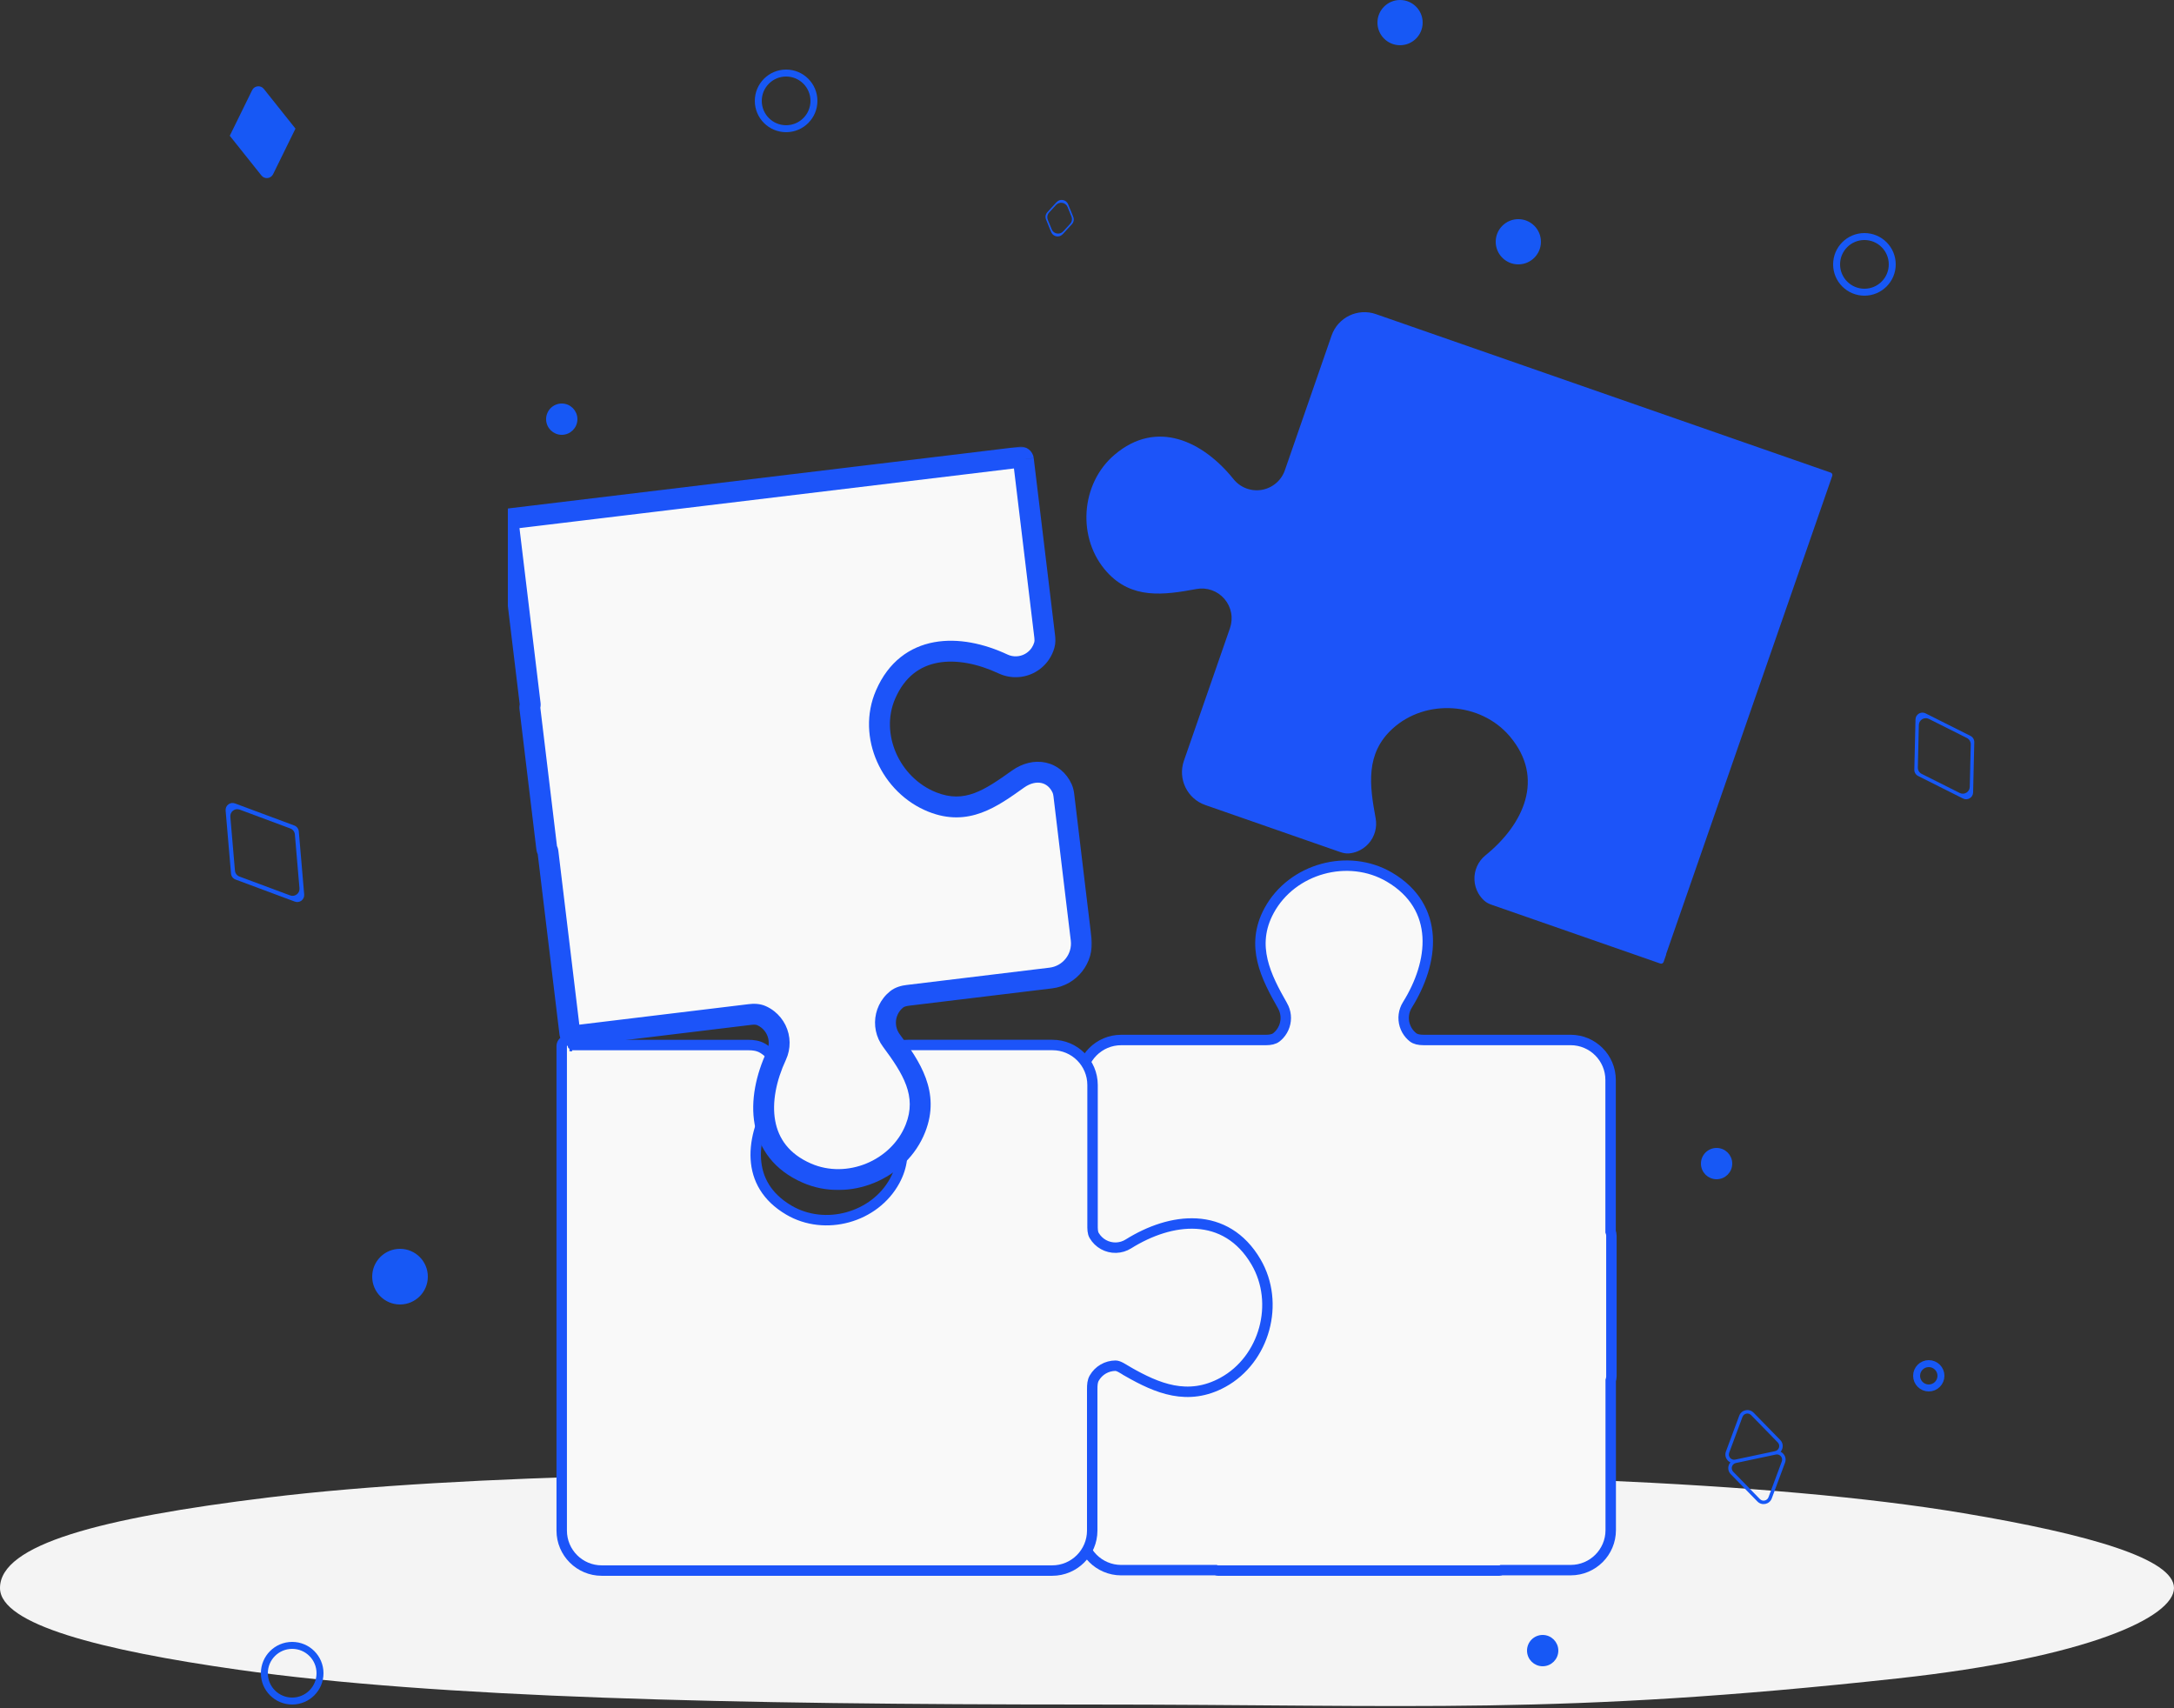 
<svg viewBox="0 0 625 491" fill="none" xmlns="http://www.w3.org/2000/svg">
<rect x="0" y="0" width="625" height="491" fill="#333333" stroke="none"/>
<path d="M625 456.5C625 464.812 600.5 476.5 545.5 482.5C447.581 493.182 407.548 490 312.5 490C210.573 490 125.544 488.094 68.5 480C28.953 474.388 0 467 0 456.5C0 444 28.75 436.396 77 430.5C134.276 423.501 218.824 423 312.5 423C423.219 423 508.989 425.69 564.5 435C601 441.122 625 448.188 625 456.5Z" fill="#F4F4F4"/>
<g clip-path="url(#clip0_1577_79188)">
<path d="M404.606 288.882L404.606 288.882C408.405 282.782 410.823 275.834 410.432 269.259C410.035 262.594 406.753 256.454 399.472 252.164C387.625 245.18 371.426 249.646 364.857 261.753L364.857 261.753C359.352 271.897 363.996 280.839 368.713 289.12L368.714 289.121C369.204 289.98 369.509 290.931 369.609 291.915C369.709 292.899 369.603 293.893 369.297 294.833C368.99 295.774 368.491 296.639 367.83 297.374C367.565 297.669 367.276 297.941 366.966 298.187C366.261 298.747 365.231 298.969 363.938 298.969H322.327C315.976 298.969 310.827 304.118 310.827 310.469V352.526C310.827 353.422 310.904 354.487 311.331 355.519C311.748 356.527 312.326 357.464 313.047 358.291L314.172 357.311L313.047 358.291C314.088 359.486 315.397 360.418 316.866 361.011C318.335 361.604 319.923 361.842 321.501 361.704C323.08 361.567 324.603 361.058 325.948 360.22L325.948 360.22C331.712 356.622 338.035 354.499 343.78 354.844C349.435 355.184 354.667 357.915 358.443 364.35L358.443 364.35C364.514 374.689 360.044 388.797 349.382 394.594C340.858 399.223 334.112 395.639 325.568 390.994L324.852 392.311L325.568 390.994C322.632 389.397 319.537 389.069 316.873 389.992C314.193 390.921 312.11 393.065 311.161 396.076C310.89 396.936 310.834 397.796 310.834 398.543V439.873C310.834 446.224 315.983 451.373 322.334 451.373H349.515C349.699 451.45 349.902 451.493 350.115 451.493H431.076C431.296 451.493 431.505 451.448 431.694 451.366H451.564C457.915 451.366 463.064 446.217 463.064 439.866V396.84C463.155 396.556 463.261 396.156 463.261 395.702V355.226C463.261 354.781 463.16 354.381 463.029 354.048V310.462C463.029 304.111 457.88 298.962 451.529 298.962H409.24C407.944 298.962 406.913 298.739 406.206 298.177C405.881 297.918 405.578 297.63 405.301 297.315C404.633 296.557 404.136 295.664 403.841 294.696C403.547 293.728 403.463 292.709 403.595 291.706C403.727 290.703 404.072 289.74 404.606 288.882ZM463.031 396.94C463.031 396.939 463.032 396.938 463.032 396.937C463.032 396.938 463.031 396.939 463.031 396.94L463.031 396.94Z" fill="#F9F9F9" stroke="#1C54F9" stroke-width="3"/>
<path d="M164.118 300.723L164.485 300.723L164.118 300.723ZM164.118 300.723H163.71H164.118ZM314.096 351.503V351.5V311.907C314.096 305.556 308.947 300.407 302.596 300.407H260.952C259.674 300.407 258.13 300.57 256.775 301.422L257.573 302.692L256.775 301.422C256.131 301.826 255.533 302.304 254.994 302.846C253.96 303.886 253.165 305.139 252.665 306.518C252.165 307.896 251.972 309.368 252.099 310.829C252.226 312.29 252.67 313.706 253.4 314.977C258.202 323.394 261.859 330.898 257.238 339.426C251.487 350.036 237.177 353.99 226.79 347.874L226.79 347.874C220.362 344.092 217.632 338.854 217.292 333.19C216.946 327.435 219.067 321.103 222.659 315.326L222.66 315.325C223.454 314.045 223.952 312.604 224.116 311.106C224.28 309.608 224.107 308.093 223.609 306.671C223.111 305.25 222.301 303.958 221.238 302.891C220.652 302.303 219.997 301.791 219.29 301.366C217.967 300.572 216.482 300.421 215.249 300.421H164.817C164.765 300.377 164.711 300.335 164.654 300.297C164.467 299.613 163.841 299.11 163.098 299.11C162.207 299.11 161.485 299.832 161.485 300.723V439.993C161.485 446.344 166.634 451.493 172.985 451.493H302.5C308.851 451.493 314 446.344 314 439.993V399.501C314.001 397.996 314.067 397.061 314.596 396.141C315.214 395.068 316.102 394.177 317.171 393.555C318.24 392.934 319.453 392.605 320.689 392.6C321.068 392.599 321.559 392.751 322.218 393.097C322.537 393.264 322.86 393.457 323.204 393.668C323.27 393.708 323.337 393.75 323.406 393.792C323.681 393.961 323.975 394.142 324.256 394.302L324.256 394.303C332.645 399.091 341.475 402.876 351.553 397.392L351.556 397.39C363.581 390.809 368.036 374.591 361.066 362.732C356.782 355.441 350.651 352.153 343.992 351.756C337.425 351.365 330.486 353.789 324.395 357.597C323.325 358.266 322.095 358.635 320.835 358.666C319.574 358.698 318.328 358.391 317.226 357.777C316.124 357.163 315.206 356.265 314.567 355.175C314.086 354.353 314.089 353.368 314.095 351.855C314.095 351.741 314.096 351.624 314.096 351.503Z" fill="#F9F9F9" stroke="#1C54F9" stroke-width="3"/>
<path d="M479.003 274.327C478.989 274.319 478.982 274.302 478.988 274.286L526.756 136.794C526.891 136.407 526.684 135.984 526.296 135.852L395.551 90.295C390.331 88.476 384.624 91.239 382.813 96.462L369.39 135.169C368.89 136.618 368.01 137.907 366.844 138.9C365.677 139.893 364.265 140.555 362.756 140.816C361.247 141.077 359.696 140.928 358.264 140.385C356.832 139.842 355.572 138.924 354.615 137.727C345.847 126.833 332.549 120.407 320.426 130.716C310.575 139.08 309.555 154.885 318.238 164.446C325.372 172.31 334.498 171.084 343.934 169.33C345.411 169.051 346.936 169.167 348.355 169.666C349.774 170.166 351.036 171.03 352.015 172.173C352.994 173.315 353.656 174.696 353.933 176.176C354.21 177.656 354.093 179.183 353.594 180.604L340.359 218.701C338.548 223.915 341.303 229.61 346.515 231.426L385.198 244.906C386.036 245.198 386.911 245.411 387.795 245.334C388.648 245.26 389.488 245.058 390.286 244.733C391.498 244.239 392.581 243.473 393.452 242.495C394.323 241.517 394.959 240.352 395.31 239.09C395.662 237.828 395.72 236.501 395.48 235.213C393.721 225.757 392.497 216.625 400.342 209.473C409.883 200.77 425.673 201.813 434.024 211.65C444.325 223.784 437.915 237.101 427.045 245.888C425.998 246.739 425.167 247.825 424.618 249.057C424.07 250.29 423.82 251.635 423.889 252.983C423.957 254.331 424.342 255.644 425.013 256.814C425.478 257.627 426.072 258.355 426.769 258.972C427.382 259.515 428.139 259.857 428.913 260.126L457.532 270.092L477.325 276.991C477.714 277.123 478.137 276.916 478.271 276.528L479.018 274.368C479.024 274.353 479.017 274.336 479.003 274.327Z" fill="#1C54F9"/>
<mask id="path-5-outside-1_1577_79188" maskUnits="userSpaceOnUse" x="143.007" y="128.329" width="171" height="214" fill="black">
<rect fill="white" x="143.007" y="128.329" width="171" height="214"/>
<path d="M305.849 228.64C305.768 227.965 305.635 227.291 305.355 226.671C303.12 221.72 297.548 220.495 292.675 223.96C284.851 229.527 277.9 234.48 268.049 230.569C256.052 225.806 249.452 211.481 254.603 199.643C260.935 185.043 275.711 184.951 288.376 190.877C289.598 191.447 290.936 191.72 292.283 191.674C293.63 191.628 294.947 191.265 296.126 190.613C297.306 189.962 298.316 189.04 299.074 187.924C299.598 187.151 299.992 186.3 300.241 185.405C300.461 184.611 300.436 183.777 300.337 182.959L296.714 152.869L294.202 132.033C294.152 131.643 293.796 131.367 293.405 131.414L277.259 133.372L152.382 148.43L146.712 149.113C146.322 149.16 146.045 149.514 146.092 149.903L148.413 169.146L152.42 202.386C152.441 202.562 152.435 202.742 152.385 202.913C152.325 203.123 152.304 203.342 152.33 203.559L157.178 243.836C157.203 244.041 157.271 244.235 157.375 244.415C157.463 244.565 157.515 244.737 157.536 244.91L163.836 297.138C163.859 297.335 164.04 297.475 164.237 297.449L164.377 297.431C164.491 297.416 164.597 297.495 164.614 297.609C164.632 297.723 164.736 297.802 164.85 297.788L183.854 295.488L215.6 291.643C216.733 291.506 217.903 291.512 218.944 291.979C219.581 292.266 220.183 292.629 220.735 293.064C221.74 293.856 222.556 294.864 223.122 296.012C223.688 297.161 223.99 298.422 224.006 299.703C224.022 300.984 223.752 302.252 223.215 303.415C217.304 316.098 217.389 330.895 231.968 337.237C243.788 342.395 258.431 336.378 263.18 324.363C267.085 314.499 261.977 306.818 256.249 299.102C255.506 298.1 254.99 296.948 254.737 295.725C254.485 294.503 254.502 293.24 254.787 292.024C255.073 290.809 255.62 289.671 256.39 288.689C256.795 288.173 257.257 287.707 257.765 287.298C258.676 286.566 259.84 286.269 261.001 286.129L302.093 281.152C307.575 280.488 311.481 275.507 310.818 270.025L309.393 258.233L305.849 228.64Z"/>
</mask>
<path d="M305.849 228.64C305.768 227.965 305.635 227.291 305.355 226.671C303.12 221.72 297.548 220.495 292.675 223.96C284.851 229.527 277.9 234.48 268.049 230.569C256.052 225.806 249.452 211.481 254.603 199.643C260.935 185.043 275.711 184.951 288.376 190.877C289.598 191.447 290.936 191.72 292.283 191.674C293.63 191.628 294.947 191.265 296.126 190.613C297.306 189.962 298.316 189.04 299.074 187.924C299.598 187.151 299.992 186.3 300.241 185.405C300.461 184.611 300.436 183.777 300.337 182.959L296.714 152.869L294.202 132.033C294.152 131.643 293.796 131.367 293.405 131.414L277.259 133.372L152.382 148.43L146.712 149.113C146.322 149.16 146.045 149.514 146.092 149.903L148.413 169.146L152.42 202.386C152.441 202.562 152.435 202.742 152.385 202.913C152.325 203.123 152.304 203.342 152.33 203.559L157.178 243.836C157.203 244.041 157.271 244.235 157.375 244.415C157.463 244.565 157.515 244.737 157.536 244.91L163.836 297.138C163.859 297.335 164.04 297.475 164.237 297.449L164.377 297.431C164.491 297.416 164.597 297.495 164.614 297.609C164.632 297.723 164.736 297.802 164.85 297.788L183.854 295.488L215.6 291.643C216.733 291.506 217.903 291.512 218.944 291.979C219.581 292.266 220.183 292.629 220.735 293.064C221.74 293.856 222.556 294.864 223.122 296.012C223.688 297.161 223.99 298.422 224.006 299.703C224.022 300.984 223.752 302.252 223.215 303.415C217.304 316.098 217.389 330.895 231.968 337.237C243.788 342.395 258.431 336.378 263.18 324.363C267.085 314.499 261.977 306.818 256.249 299.102C255.506 298.1 254.99 296.948 254.737 295.725C254.485 294.503 254.502 293.24 254.787 292.024C255.073 290.809 255.62 289.671 256.39 288.689C256.795 288.173 257.257 287.707 257.765 287.298C258.676 286.566 259.84 286.269 261.001 286.129L302.093 281.152C307.575 280.488 311.481 275.507 310.818 270.025L309.393 258.233L305.849 228.64Z" fill="#F9F9F9"/>
<path d="M292.675 223.96L290.937 221.515L290.936 221.516L292.675 223.96ZM268.049 230.569L266.942 233.358L266.942 233.358L268.049 230.569ZM254.603 199.643L257.354 200.84L257.355 200.837L254.603 199.643ZM288.376 190.877L287.105 193.595L287.108 193.596L288.376 190.877ZM299.074 187.924L301.556 189.609L299.074 187.924ZM296.714 152.869L299.693 152.511L299.693 152.51L296.714 152.869ZM277.259 133.372L277.618 136.35L277.62 136.35L277.259 133.372ZM152.382 148.43L152.741 151.409L152.741 151.409L152.382 148.43ZM148.413 169.146L151.392 168.787L151.392 168.787L148.413 169.146ZM183.854 295.488L184.215 298.466L184.215 298.466L183.854 295.488ZM220.735 293.064L218.879 295.421L220.735 293.064ZM223.215 303.415L225.934 304.682L225.938 304.673L223.215 303.415ZM231.968 337.237L233.167 334.488L233.164 334.486L231.968 337.237ZM263.18 324.363L260.391 323.259L260.39 323.261L263.18 324.363ZM256.249 299.102L253.84 300.89L253.84 300.89L256.249 299.102ZM256.39 288.689L258.75 290.541L256.39 288.689ZM309.393 258.233L306.415 258.59L306.415 258.593L309.393 258.233ZM257.765 287.298L255.886 284.96L257.765 287.298ZM261.001 286.129L260.64 283.151L261.001 286.129ZM215.6 291.643L215.961 294.621L215.6 291.643ZM218.944 291.979L220.173 289.243L218.944 291.979ZM305.355 226.671L302.62 227.905L305.355 226.671ZM305.849 228.64L308.828 228.283L305.849 228.64ZM164.85 297.788L164.49 294.81L164.85 297.788ZM163.836 297.138L160.857 297.497L163.836 297.138ZM164.237 297.449L164.624 300.424L164.237 297.449ZM157.536 244.91L160.514 244.55L157.536 244.91ZM152.33 203.559L155.309 203.201L152.33 203.559ZM152.42 202.386L155.399 202.026L152.42 202.386ZM302.093 281.152L301.732 278.174L302.093 281.152ZM310.818 270.025L313.797 269.665L310.818 270.025ZM146.712 149.113L146.353 146.135L146.712 149.113ZM164.377 297.431L164.764 300.406L164.377 297.431ZM293.405 131.414L293.767 134.392L293.405 131.414ZM157.178 243.836L160.157 243.477L157.178 243.836ZM300.241 185.405L297.35 184.601L300.241 185.405ZM300.337 182.959L303.316 182.601L300.337 182.959ZM308.089 225.436C306.604 222.146 303.903 219.931 300.637 219.227C297.406 218.53 293.948 219.373 290.937 221.515L294.414 226.405C296.275 225.081 298.039 224.805 299.372 225.092C300.668 225.371 301.871 226.244 302.62 227.905L308.089 225.436ZM290.936 221.516C282.912 227.225 277.299 231.014 269.156 227.781L266.942 233.358C278.5 237.946 286.791 231.828 294.415 226.404L290.936 221.516ZM269.156 227.781C258.595 223.588 252.938 210.989 257.354 200.84L251.852 198.446C245.967 211.973 253.509 228.024 266.942 233.358L269.156 227.781ZM257.355 200.837C260.125 194.45 264.576 191.441 269.653 190.514C274.911 189.555 281.122 190.795 287.105 193.595L289.648 188.16C282.965 185.033 275.456 183.357 268.576 184.612C261.517 185.9 255.413 190.236 251.851 198.449L257.355 200.837ZM287.108 193.596C288.758 194.366 290.566 194.734 292.385 194.672L292.181 188.676C291.307 188.706 290.438 188.529 289.644 188.159L287.108 193.596ZM292.385 194.672C294.204 194.61 295.983 194.119 297.577 193.239L294.676 187.987C293.91 188.41 293.055 188.646 292.181 188.676L292.385 194.672ZM297.577 193.239C299.17 192.359 300.533 191.115 301.556 189.609L296.591 186.239C296.099 186.965 295.443 187.564 294.676 187.987L297.577 193.239ZM301.556 189.609C302.264 188.565 302.795 187.416 303.131 186.209L297.35 184.601C297.188 185.183 296.932 185.737 296.591 186.239L301.556 189.609ZM303.316 182.601L299.693 152.511L293.736 153.228L297.359 183.318L303.316 182.601ZM299.693 152.51L297.181 131.674L291.224 132.392L293.736 153.228L299.693 152.51ZM293.044 128.436L276.898 130.394L277.62 136.35L293.767 134.392L293.044 128.436ZM276.9 130.394L152.023 145.452L152.741 151.409L277.618 136.35L276.9 130.394ZM152.023 145.452L146.353 146.135L147.071 152.092L152.741 151.409L152.023 145.452ZM143.113 150.262L145.435 169.506L151.392 168.787L149.07 149.543L143.113 150.262ZM145.435 169.505L149.442 202.745L155.399 202.026L151.392 168.787L145.435 169.505ZM149.352 203.918L154.2 244.194L160.157 243.477L155.309 203.201L149.352 203.918ZM154.557 245.269L160.857 297.497L166.814 296.778L160.514 244.55L154.557 245.269ZM164.624 300.424L164.764 300.406L163.989 294.456L163.849 294.474L164.624 300.424ZM165.211 300.766L184.215 298.466L183.494 292.509L164.49 294.81L165.211 300.766ZM184.215 298.466L215.961 294.621L215.24 288.665L183.494 292.509L184.215 298.466ZM217.715 294.716C218.129 294.902 218.52 295.139 218.879 295.421L222.591 290.708C221.845 290.12 221.033 289.629 220.173 289.243L217.715 294.716ZM218.879 295.421C219.532 295.936 220.063 296.591 220.431 297.338L225.813 294.686C225.049 293.136 223.948 291.777 222.591 290.708L218.879 295.421ZM220.431 297.338C220.799 298.086 220.996 298.907 221.007 299.74L227.006 299.665C226.984 297.937 226.577 296.236 225.813 294.686L220.431 297.338ZM221.007 299.74C221.017 300.574 220.841 301.4 220.491 302.156L225.938 304.673C226.663 303.104 227.028 301.393 227.006 299.665L221.007 299.74ZM220.495 302.148C217.378 308.838 215.705 316.355 216.956 323.241C218.24 330.306 222.566 336.419 230.771 339.988L233.164 334.486C226.79 331.713 223.784 327.258 222.859 322.168C221.901 316.898 223.141 310.675 225.934 304.682L220.495 302.148ZM230.768 339.987C244.141 345.822 260.595 339.063 265.97 325.466L260.39 323.261C256.266 333.692 243.435 338.968 233.167 334.488L230.768 339.987ZM265.969 325.468C270.551 313.894 264.292 304.904 258.658 297.314L253.84 300.89C259.661 308.732 263.619 315.103 260.391 323.259L265.969 325.468ZM258.659 297.315C258.175 296.663 257.84 295.914 257.675 295.118L251.799 296.332C252.14 297.982 252.836 299.537 253.84 300.89L258.659 297.315ZM257.675 295.118C257.511 294.323 257.522 293.501 257.708 292.71L251.867 291.338C251.482 292.978 251.459 294.682 251.799 296.332L257.675 295.118ZM257.708 292.71C257.894 291.92 258.249 291.179 258.75 290.541L254.03 286.837C252.99 288.162 252.252 289.699 251.867 291.338L257.708 292.71ZM258.75 290.541C259.013 290.206 259.313 289.903 259.644 289.637L255.886 284.96C255.2 285.511 254.577 286.141 254.03 286.837L258.75 290.541ZM261.362 289.107L302.454 284.131L301.732 278.174L260.64 283.151L261.362 289.107ZM313.797 269.665L312.372 257.874L306.415 258.593L307.84 270.385L313.797 269.665ZM312.372 257.877L308.828 228.283L302.87 228.997L306.415 258.59L312.372 257.877ZM259.644 289.637C259.903 289.429 260.397 289.224 261.362 289.107L260.64 283.151C259.284 283.315 257.45 283.704 255.886 284.96L259.644 289.637ZM215.961 294.621C216.902 294.507 217.418 294.583 217.715 294.716L220.173 289.243C218.389 288.442 216.563 288.505 215.24 288.665L215.961 294.621ZM302.62 227.905C302.719 228.123 302.805 228.452 302.87 228.997L308.828 228.283C308.731 227.477 308.55 226.458 308.089 225.436L302.62 227.905ZM161.65 298.069C161.915 299.781 163.49 300.975 165.211 300.766L164.49 294.81C165.982 294.629 167.349 295.665 167.579 297.15L161.65 298.069ZM160.857 297.497C161.081 299.35 162.773 300.665 164.624 300.424L163.849 294.474C165.306 294.285 166.638 295.32 166.814 296.778L160.857 297.497ZM154.78 245.92C154.635 245.67 154.578 245.441 154.557 245.269L160.514 244.55C160.452 244.033 160.29 243.46 159.97 242.909L154.78 245.92ZM149.503 202.082C149.34 202.648 149.274 203.271 149.352 203.918L155.309 203.201C155.334 203.412 155.31 203.598 155.268 203.744L149.503 202.082ZM149.442 202.745C149.426 202.616 149.417 202.379 149.503 202.082L155.268 203.744C155.452 203.105 155.457 202.508 155.399 202.026L149.442 202.745ZM302.454 284.131C309.58 283.268 314.658 276.792 313.797 269.665L307.84 270.385C308.304 274.222 305.569 277.709 301.732 278.174L302.454 284.131ZM146.353 146.135C144.319 146.38 142.869 148.226 143.113 150.26L149.07 149.546C149.221 150.801 148.326 151.941 147.071 152.092L146.353 146.135ZM164.764 300.406C163.264 300.601 161.881 299.564 161.65 298.069L167.579 297.15C167.312 295.427 165.719 294.231 163.989 294.456L164.764 300.406ZM297.177 131.647C296.915 129.624 295.07 128.19 293.044 128.436L293.767 134.392C292.522 134.543 291.389 133.663 291.227 132.419L297.177 131.647ZM154.2 244.194C154.277 244.838 154.49 245.419 154.78 245.92L159.97 242.909C160.053 243.052 160.129 243.245 160.157 243.477L154.2 244.194ZM303.131 186.209C303.508 184.854 303.431 183.56 303.316 182.601L297.359 183.318C297.44 183.994 297.415 184.369 297.35 184.601L303.131 186.209Z" fill="#1C54F9" mask="url(#path-5-outside-1_1577_79188)"/>
<circle cx="161.5" cy="120.5" r="4" fill="#1758F5" stroke="#1758F5"/>
<circle cx="493.5" cy="334.5" r="4" fill="#1758F5" stroke="#1758F5"/>
<path d="M512.712 420.304L512.243 420.13L512.712 420.304ZM510.423 417.651L510.319 417.162L510.423 417.651ZM511.439 414.297L511.797 413.948L511.439 414.297ZM498.946 420.084L499.049 420.573L498.946 420.084ZM500.005 406.98L496.187 417.257L497.125 417.605L500.943 407.328L500.005 406.98ZM511.797 413.948L504.138 406.104L503.422 406.802L511.081 414.647L511.797 413.948ZM499.049 420.573L510.526 418.14L510.319 417.162L498.842 419.595L499.049 420.573ZM509.363 430.755L513.181 420.478L512.243 420.13L508.425 430.407L509.363 430.755ZM497.572 423.787L505.231 431.631L505.946 430.933L498.287 423.088L497.572 423.787ZM510.319 417.162L498.842 419.595L499.049 420.573L510.526 418.14L510.319 417.162ZM498.287 423.088C497.461 422.242 497.893 420.818 499.049 420.573L498.842 419.595C496.915 420.003 496.195 422.377 497.572 423.787L498.287 423.088ZM513.181 420.478C513.867 418.631 512.246 416.753 510.319 417.162L510.526 418.14C511.683 417.895 512.655 419.022 512.243 420.13L513.181 420.478ZM508.425 430.407C508.042 431.439 506.715 431.72 505.946 430.933L505.231 431.631C506.512 432.944 508.724 432.475 509.363 430.755L508.425 430.407ZM511.081 414.647C511.907 415.493 511.475 416.917 510.319 417.162L510.526 418.14C512.454 417.732 513.173 415.358 511.797 413.948L511.081 414.647ZM496.187 417.257C495.501 419.104 497.122 420.981 499.049 420.573L498.842 419.595C497.686 419.84 496.713 418.713 497.125 417.605L496.187 417.257ZM500.943 407.328C501.326 406.296 502.653 406.015 503.422 406.802L504.138 406.104C502.856 404.791 500.644 405.26 500.005 406.98L500.943 407.328Z" fill="#1758F5"/>
</g>
<circle cx="115" cy="367" r="7.5" fill="#1758F5" stroke="#1758F5"/>
<circle cx="443.5" cy="474.5" r="4" fill="#1758F5" stroke="#1758F5"/>
<path fill-rule="evenodd" clip-rule="evenodd" d="M64.864 233.006C64.739 231.543 66.179 230.449 67.555 230.961L84.606 237.308C85.331 237.578 85.835 238.241 85.901 239.012L87.451 257.14C87.576 258.602 86.136 259.697 84.761 259.185L67.71 252.838C66.985 252.568 66.481 251.904 66.415 251.134L64.864 233.006ZM67.545 250.275C67.611 251.045 68.115 251.709 68.84 251.979L83.405 257.4C84.78 257.912 86.22 256.818 86.095 255.355L84.771 239.871C84.705 239.1 84.201 238.437 83.476 238.167L68.911 232.745C67.535 232.233 66.095 233.328 66.22 234.79L67.545 250.275Z" fill="#1758F5"/>
<path fill-rule="evenodd" clip-rule="evenodd" d="M550.682 206.811C550.716 205.344 552.266 204.412 553.578 205.07L566.482 211.545C567.173 211.891 567.603 212.606 567.584 213.379L567.247 227.812C567.213 229.279 565.662 230.211 564.351 229.553L551.447 223.079C550.756 222.732 550.326 222.017 550.344 221.244L550.682 206.811ZM551.359 220.634C551.341 221.408 551.77 222.122 552.461 222.469L563.388 227.951C564.7 228.609 566.25 227.677 566.284 226.21L566.57 213.989C566.588 213.216 566.159 212.501 565.467 212.154L554.541 206.672C553.229 206.014 551.679 206.946 551.645 208.413L551.359 220.634Z" fill="#1758F5"/>
<path fill-rule="evenodd" clip-rule="evenodd" d="M303.747 58.116C304.74 57.035 306.52 57.355 307.073 58.715L308.547 62.336C308.838 63.052 308.691 63.872 308.168 64.442L305.524 67.322C304.532 68.403 302.751 68.083 302.198 66.724L300.724 63.103C300.433 62.386 300.58 61.566 301.103 60.996L303.747 58.116ZM301.618 61.089C301.095 61.659 300.948 62.479 301.239 63.195L302.344 65.911C302.898 67.27 304.678 67.591 305.67 66.509L307.653 64.349C308.176 63.78 308.324 62.959 308.032 62.243L306.927 59.527C306.373 58.168 304.593 57.848 303.601 58.929L301.618 61.089Z" fill="#1758F5"/>
<circle cx="402.5" cy="6.5" r="6" fill="#1758F5" stroke="#1758F5"/>
<circle cx="436.5" cy="69.5" r="6" fill="#1758F5" stroke="#1758F5"/>
<circle cx="536" cy="76" r="8" stroke="#1758F5" stroke-width="2"/>
<circle cx="554.5" cy="395.5" r="3.5" stroke="#1758F5" stroke-width="2"/>
<circle cx="226" cy="29" r="8" stroke="#1758F5" stroke-width="2"/>
<circle cx="84" cy="481" r="8" stroke="#1758F5" stroke-width="2"/>
<path fill-rule="evenodd" clip-rule="evenodd" d="M66.055 39.027C66.056 39.027 66.056 39.027 66.056 39.027L72.487 25.923C73.134 24.605 74.932 24.41 75.847 25.558L84.944 36.973C84.944 36.973 84.944 36.973 84.944 36.973C84.944 36.973 84.944 36.973 84.944 36.973L78.512 50.077C77.866 51.395 76.068 51.59 75.153 50.443L66.055 39.027C66.055 39.027 66.055 39.027 66.055 39.027Z" fill="#1758F5"/>
<defs>
<clipPath id="clip0_1577_79188">
<rect width="381" height="371" fill="white" transform="translate(146 87)"/>
</clipPath>
</defs>
</svg>
